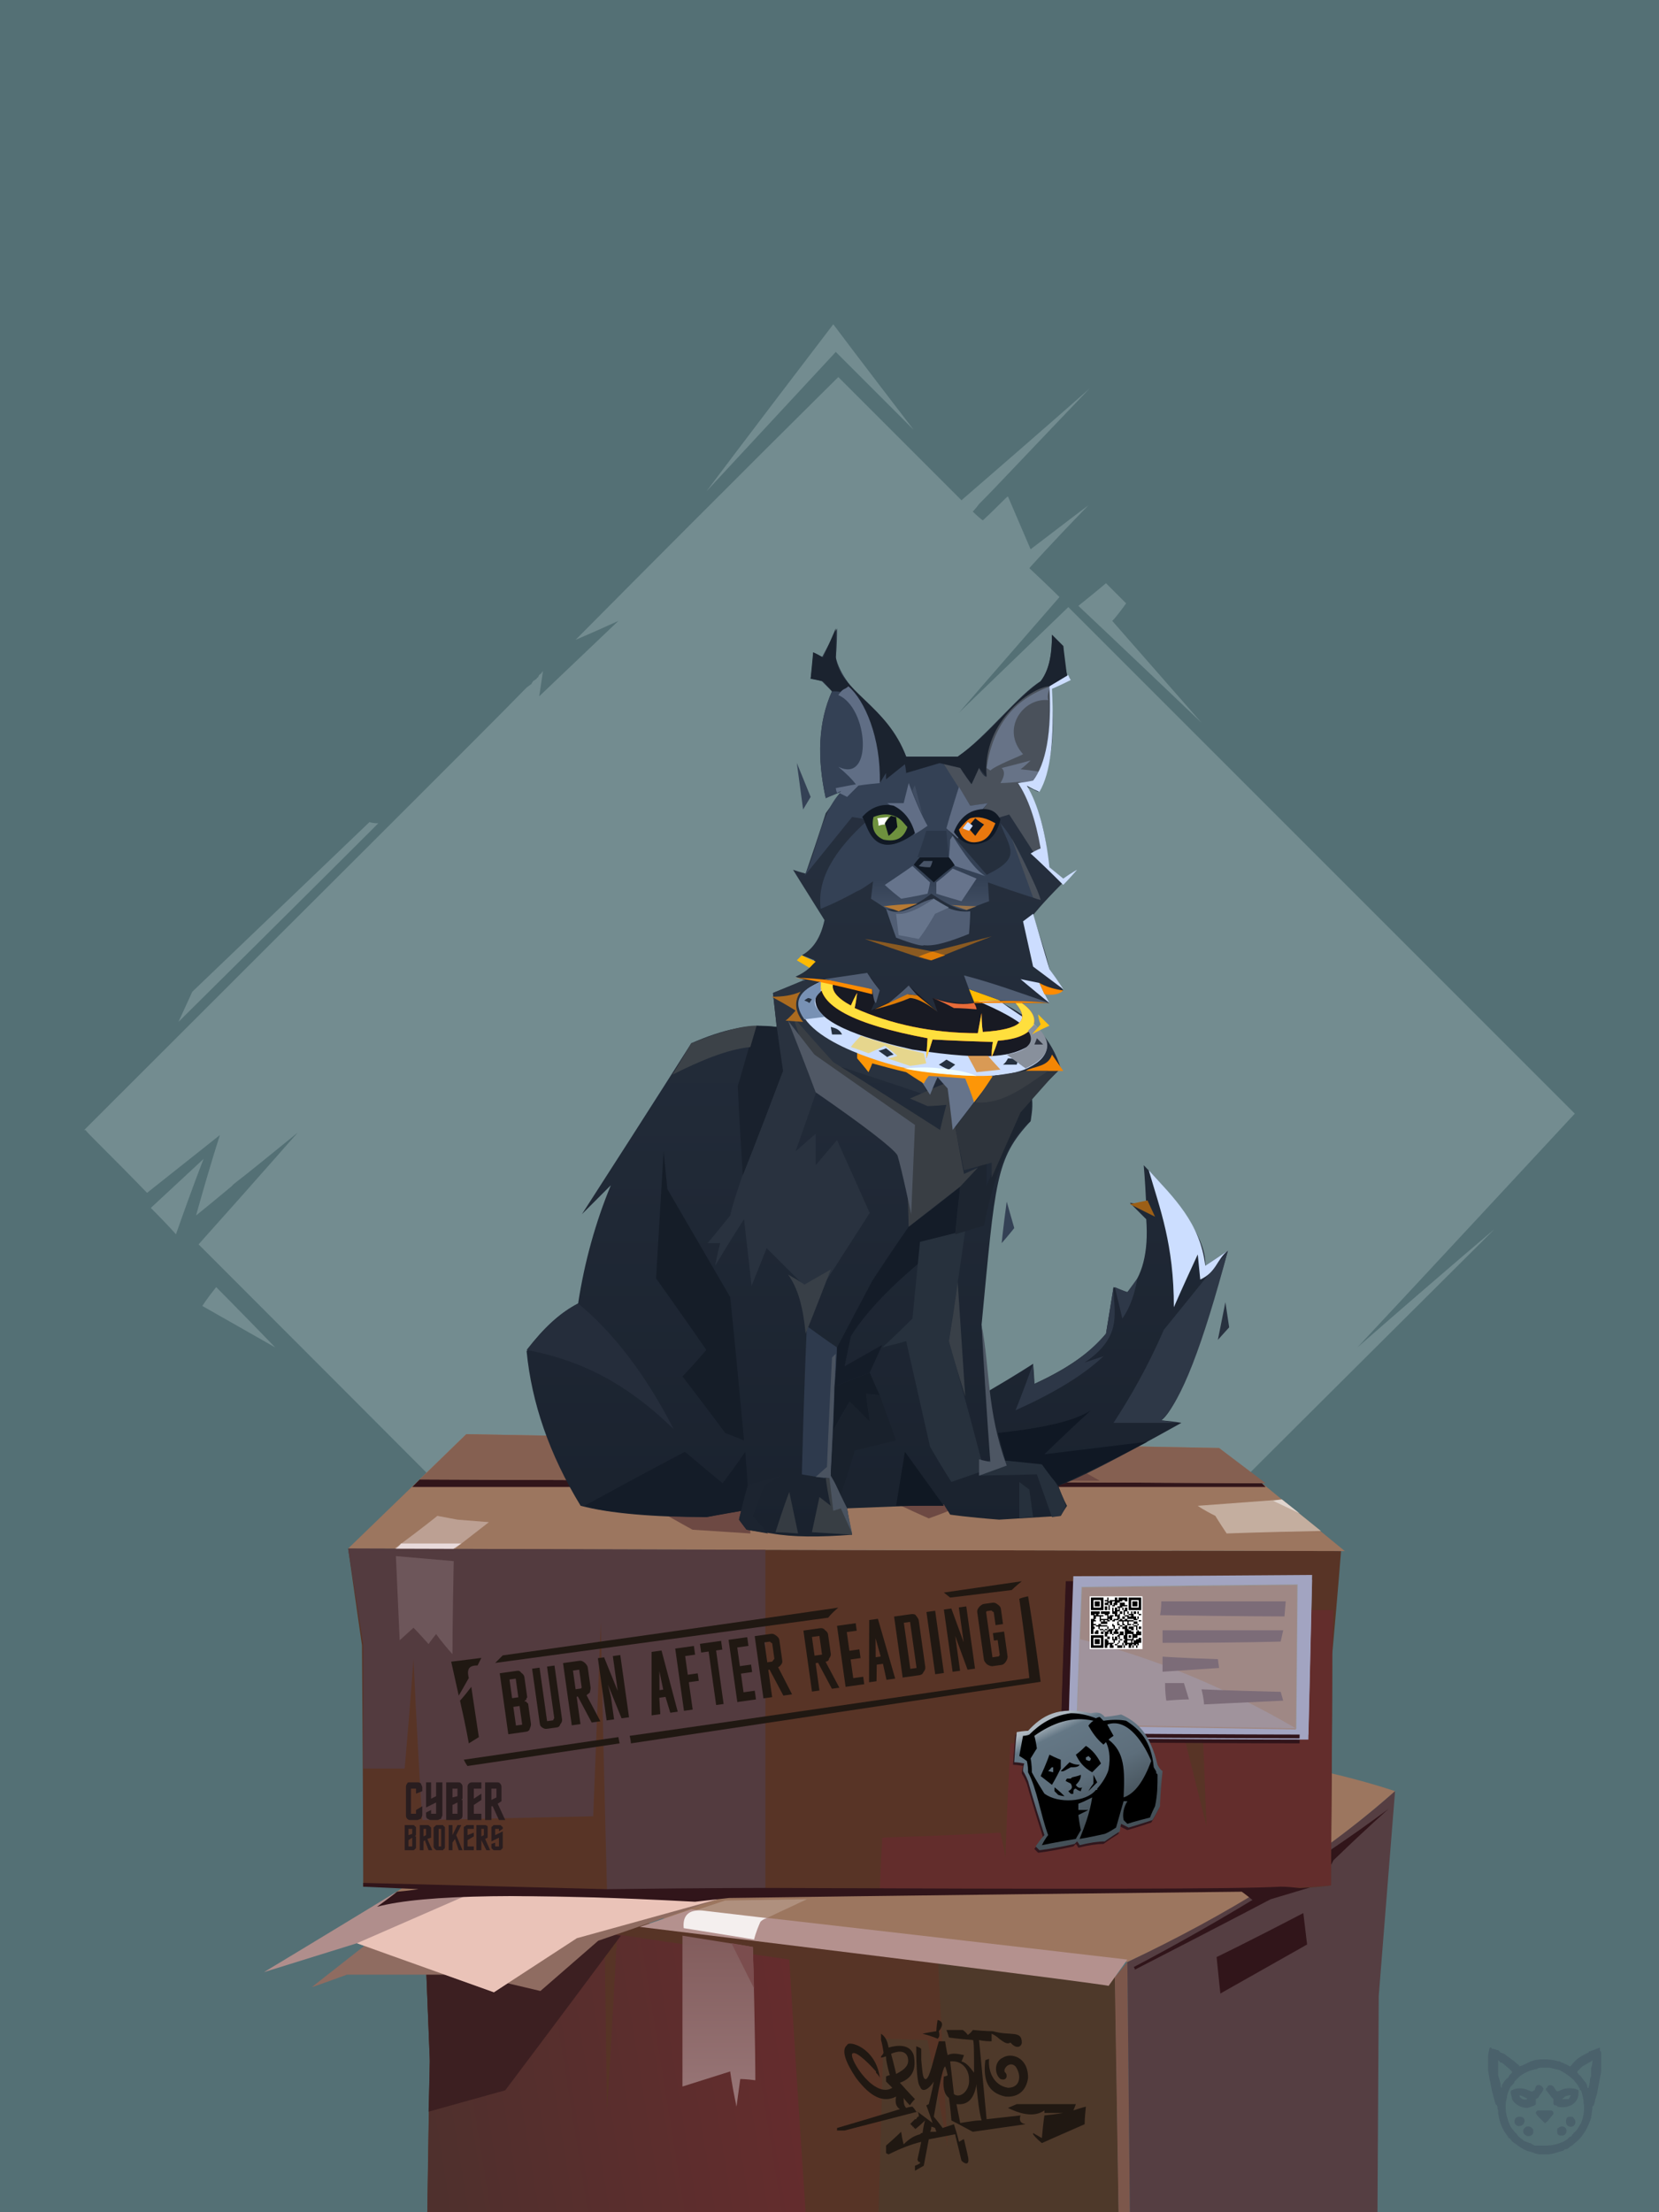 <?xml version="1.0" encoding="UTF-8"?>
<svg width="1320px" height="1760px" viewBox="0 0 1320 1760" version="1.1" xmlns="http://www.w3.org/2000/svg" xmlns:xlink="http://www.w3.org/1999/xlink">
<defs >
</defs >
<g stroke="none" stroke-width="1" fill="none" id="id-bg-16-Artboard-0" fill-rule="evenodd">
<g id="id-bg-16-Artboard-1">
<rect fill="#547075" width="1320" height="1760" x="0" y="0" id="id-bg-16-Artboard-2">
</rect >
<g transform="translate(660,890) rotate(-180) translate(-660,-889) translate(67,258)" fill="#738c90" id="id-bg-16-Artboard-3">
<path d="M 581 0 C 632 61 657 92 657 92 C 943 379 1089 525 1095 531 L 1095 531 L 1095 531 C 1044 588 1018 618 1016 620 L 1016 620 L 1016 620 C 1037 603 1054 589 1067 579 L 1069 577 C 1087 562 1097 554 1097 554 C 1085 597 1078 618 1078 618 C 1117 587 1136 572 1136 572 C 1166 603 1183 619 1185 622 L 1185 622 C 1185 622 1185 622 1186 622 L 1186 622 L 1186 622 C 989 819 871 936 834 974 L 830 977 C 830 978 829 978 829 979 L 826 981 C 826 982 825 982 825 982 L 824 984 C 823 985 822 985 822 986 L 821 987 C 821 987 821 987 821 987 C 823 973 824 967 824 967 C 782 1007 761 1027 761 1027 C 783 1017 795 1012 795 1012 C 660 1148 590 1217 586 1221 L 586 1221 L 586 1221 C 524 1159 491 1126 488 1123 L 488 1123 C 488 1123 488 1123 488 1123 C 421 1181 387 1211 386 1212 L 386 1212 L 386 1212 C 432 1164 461 1133 473 1121 L 474 1120 C 477 1116 479 1114 479 1114 C 474 1109 471 1107 471 1107 C 458 1119 452 1126 451 1126 L 451 1126 C 451 1126 451 1126 451 1126 C 439 1098 433 1084 433 1084 C 403 1107 387 1119 387 1119 C 419 1086 434 1069 434 1069 C 418 1054 410 1046 410 1046 C 464 984 490 954 490 954 L 403 1038 C 145 780 11 646 1 636 L 0 635 L 0 635 C 115 511 173 449 173 449 C 101 512 64 543 64 543 C 260 348 365 243 381 227 L 382 226 C 382 226 382 225 382 225 L 382 225 C 383 225 383 225 383 225 C 400 227 409 227 409 227 C 414 204 416 192 416 192 C 458 150 485 123 497 110 L 498 110 C 499 109 499 109 499 109 L 500 108 C 500 108 500 108 500 108 L 501 107 C 502 106 503 105 503 105 L 504 104 C 504 104 504 104 504 104 L 504 104 C 504 104 504 104 504 104 L 505 103 L 505 103 C 556 34 581 0 581 0 Z M 518 106 C 494 131 482 144 482 144 L 513 128 C 517 114 518 107 518 106 L 518 106 C 518 106 518 106 518 106 Z" id="id-bg-16-Artboard-4">
</path >
<path d="M 395 1039 C 380 1051 373 1057 373 1057 C 362 1046 357 1041 357 1041 C 364 1031 368 1027 368 1027 L 297 946 C 362 1008 395 1039 395 1039 Z" id="id-bg-16-Artboard-5">
</path >
<path d="M 526 1179 C 569 1235 590 1263 590 1263 C 658 1174 691 1130 691 1130 L 588 1241 C 547 1200 526 1179 526 1179 Z" id="id-bg-16-Artboard-6">
</path >
<path d="M 952 866 C 957 866 959 867 959 867 C 1053 777 1100 732 1100 732 L 1111 708 C 1005 813 952 866 952 866 Z" id="id-bg-16-Artboard-7">
</path >
<path d="M 1113 539 C 1099 579 1091 599 1091 599 L 1133 560 C 1119 546 1113 539 1113 539 Z" id="id-bg-16-Artboard-8">
</path >
<path d="M 1081 497 C 1089 487 1092 482 1092 482 L 1034 449 C 1065 481 1081 497 1081 497 Z" id="id-bg-16-Artboard-9">
</path >
<path d="M 643 61 C 625 38 616 26 616 26 L 639 40 C 642 54 643 61 643 61 Z" id="id-bg-16-Artboard-10">
</path >
</g >
</g >
</g >
<defs >
<linearGradient x1="100%" y1="50%" x2="0%" y2="63%" id="id-cat-6-cat-6-0">
<stop stop-color="#652c2d" offset="0%">
</stop >
<stop stop-color="#4f302d" offset="100%">
</stop >
</linearGradient >
<linearGradient x1="50%" y1="0%" x2="50%" y2="100%" id="id-cat-6-cat-6-1">
<stop stop-color="#825c5c" offset="0%">
</stop >
<stop stop-color="#997778" offset="100%">
</stop >
</linearGradient >
<linearGradient x1="50%" y1="0%" x2="50%" y2="100%" id="id-cat-6-cat-6-2">
<stop stop-color="#293342" offset="0%">
</stop >
<stop stop-color="#1a222e" offset="100%">
</stop >
</linearGradient >
<filter width="121%" height="160%" x="-11%" y="-30%" id="id-cat-6-cat-6-3" filterUnits="objectBoundingBox">
<feGaussianBlur in="SourceGraphic" stdDeviation="6">
</feGaussianBlur >
</filter >
<linearGradient x1="50%" y1="62%" x2="50%" y2="137%" id="id-cat-6-cat-6-4">
<stop stop-color="#344155" offset="0%">
</stop >
<stop stop-color="#515e74" offset="100%">
</stop >
</linearGradient >
<linearGradient x1="5%" y1="20%" x2="38%" y2="87%" id="id-cat-6-cat-6-5">
<stop stop-color="#aeb8c0" offset="0%">
</stop >
<stop stop-color="#647785" offset="14%">
</stop >
<stop stop-color="#5d6e7b" offset="60%">
</stop >
<stop stop-color="#445058" offset="100%">
</stop >
</linearGradient >
</defs >
<g transform="translate(210,500)" id="id-cat-6-cat-6-6">
<g transform="translate(0,641)" id="id-cat-6-cat-6-7">
<g transform="translate(0,197)" id="id-cat-6-cat-6-8">
<path d="M 900 87 C 745 36 527 46 367 0 L 104 168 L 687 223 C 765 187 837 143 900 87 Z" fill="#9c765f" id="id-cat-6-cat-6-9">
</path >
<path d="M 677 226 C 679 357 680 422 680 422 C 313 422 130 422 130 422 C 131 342 132 302 132 302 L 127 176 C 494 209 677 226 677 226 Z" fill="#573426" id="id-cat-6-cat-6-10">
</path >
<path d="M 432 173 L 400 188 C 362 184 343 182 343 182 L 367 174 L 432 173 Z" fill="#af907e" id="id-cat-6-cat-6-11">
</path >
<path d="M 677 226 C 583 217 536 213 536 213 C 541 318 544 370 544 370 C 533 313 528 285 528 285 L 493 284 L 489 422 L 680 422 C 678 291 677 226 677 226 Z" fill="#4e392a" id="id-cat-6-cat-6-12">
</path >
<path d="M 431 422 C 422 288 418 221 418 221 C 327 208 281 201 281 201 C 276 295 273 341 273 341 L 271 202 L 127 176 L 132 299 L 130 422 C 331 422 431 422 431 422 Z" fill="url(#id-cat-6-cat-6-0)" id="id-cat-6-cat-6-13">
</path >
<path d="M 284 202 C 223 284 192 325 192 325 L 131 342 L 132 302 L 127 176 C 232 193 284 202 284 202 Z" fill="#3c1f21" id="id-cat-6-cat-6-14">
</path >
<path d="M 689 422 C 683 422 680 422 680 422 C 678 298 677 235 677 235 L 687 223 L 689 422 Z" fill="#7c574b" id="id-cat-6-cat-6-15">
</path >
<path d="M 900 87 C 838 142 765 186 687 223 L 689 422 C 820 422 886 422 886 422 L 887 250 L 900 87 Z" fill="#553e42" id="id-cat-6-cat-6-16">
</path >
<path d="M 693 229 C 765 192 801 173 801 173 C 828 165 841 161 841 161 C 848 148 851 142 851 142 C 880 114 895 101 895 101 C 833 147 764 189 692 227 C 693 228 693 229 693 229 Z" fill="#31151a" id="id-cat-6-cat-6-17">
</path >
<path d="M 758 219 C 760 239 761 248 761 248 C 807 222 830 209 830 209 L 827 184 C 781 208 758 219 758 219 Z" fill="#31151a" id="id-cat-6-cat-6-18">
</path >
<g transform="translate(0,168)" id="id-cat-6-cat-6-19">
<path d="M 183 79 C 227 50 249 36 249 36 C 323 15 361 5 361 5 C 189 2 104 0 104 0 C 35 42 0 63 0 63 L 74 40 C 147 66 183 79 183 79 Z" fill="#b08e8c" id="id-cat-6-cat-6-20">
</path >
<path d="M 38 75 L 80 42 L 161 2 C 294 4 361 5 361 5 C 298 27 266 38 266 38 C 235 65 220 78 220 78 L 165 65 L 66 65 C 47 72 38 75 38 75 Z" fill="#8f6c61" id="id-cat-6-cat-6-21">
</path >
<path d="M 74 40 L 161 2 L 361 5 L 249 36 L 183 79 C 110 53 74 40 74 40 Z" fill="#eac3b8" id="id-cat-6-cat-6-22">
</path >
</g >
<path d="M 672 242 L 687 221 C 456 194 340 181 340 181 L 299 195 C 554 226 678 242 672 242 Z" fill="#b4918e" id="id-cat-6-cat-6-23">
</path >
<path d="M 333 202 C 371 208 389 211 389 211 C 391 282 391 317 391 317 C 383 316 379 316 379 316 C 377 331 376 338 376 338 C 372 319 371 310 371 310 L 333 322 C 333 242 333 202 333 202 Z" fill="url(#id-cat-6-cat-6-1)" id="id-cat-6-cat-6-24">
</path >
<path d="M 390 205 C 353 199 334 196 334 196 C 333 186 338 181 349 182 L 400 188 C 397 189 396 190 395 191 C 391 200 390 205 390 205 Z" fill="#f4efee" id="id-cat-6-cat-6-25">
</path >
<path d="M 389 211 C 378 209 372 208 372 208 L 390 244 L 389 211 Z" fill="#7b4d4e" id="id-cat-6-cat-6-26">
</path >
</g >
<g transform="translate(67,0)" id="id-cat-6-cat-6-27">
<path d="M 12 360 C 478 366 735 366 782 359 C 783 237 783 175 783 175 C 788 120 790 93 790 93 C 263 92 0 91 0 91 L 11 168 C 12 296 12 360 12 360 Z" fill="#583426" id="id-cat-6-cat-6-28">
</path >
<path d="M 0 91 C 63 30 94 0 94 0 C 493 7 693 11 693 11 L 793 93 C 264 92 0 91 0 91 Z" fill="#9c765f" id="id-cat-6-cat-6-29">
</path >
<path d="M 774 77 C 724 78 699 79 699 79 C 693 70 690 65 690 65 C 680 60 676 57 676 57 L 743 52 C 764 69 774 77 774 77 Z" fill="#c4ae9f" id="id-cat-6-cat-6-30">
</path >
<path d="M 736 53 C 741 52 743 52 743 52 L 757 63 L 736 53 Z" fill="#e0d5ce" id="id-cat-6-cat-6-31">
</path >
<path d="M 730 42 C 277 42 51 42 51 42 C 55 38 57 36 57 36 L 727 39 C 729 41 730 42 730 42 Z" fill="#31151a" id="id-cat-6-cat-6-32">
</path >
<polygon points="57 36 730 39 693 11 94 0" fill="#856051" id="id-cat-6-cat-6-33">
</polygon >
<path d="M 112 70 L 85 91 C 53 91 37 91 37 91 C 60 74 71 65 71 65 L 87 68 L 112 70 Z" fill="#bca093" id="id-cat-6-cat-6-34">
</path >
<path d="M 83 98 L 38 97 C 38 93 38 91 38 91 C 41 89 42 87 42 87 C 74 87 90 87 90 87 L 84 91 C 84 96 83 98 83 98 Z" fill="#e8dadb" id="id-cat-6-cat-6-35">
</path >
<path d="M 12 266 C 34 266 45 266 45 266 C 50 208 52 179 52 179 C 56 265 59 307 59 307 C 150 305 195 304 195 304 C 199 201 201 150 201 150 C 204 292 206 364 206 364 L 332 362 L 332 92 L 0 91 L 12 167 C 12 233 12 266 12 266 Z" fill="#533b3f" id="id-cat-6-cat-6-36">
</path >
<path d="M 83 175 C 74 165 70 159 70 159 C 66 164 64 167 64 167 C 56 158 52 154 52 154 L 41 164 C 39 119 38 97 38 97 L 84 101 C 83 151 83 175 83 175 Z" fill="#6d565a" id="id-cat-6-cat-6-37">
</path >
<path d="M 423 364 C 424 336 425 321 425 321 C 487 319 519 317 519 317 C 522 330 523 337 523 337 C 525 277 527 246 527 246 C 619 242 665 240 665 240 C 677 288 683 312 683 312 C 681 262 680 236 680 236 C 728 236 752 235 752 235 C 754 172 755 140 755 140 L 784 140 L 783 175 C 783 246 782 308 782 359 C 685 367 508 364 423 364 Z" fill="#632d2c" id="id-cat-6-cat-6-38">
</path >
<path d="M 23 376 C 34 368 39 364 39 364 C 50 363 56 362 56 362 L 12 360 L 12 357 L 206 362 C 290 361 332 361 332 361 C 571 362 708 362 742 360 C 752 360 759 362 762 361 C 734 368 720 371 720 371 C 714 366 711 364 711 364 C 439 367 303 369 303 369 L 276 372 C 145 365 60 366 23 376 Z" fill="#31151a" id="id-cat-6-cat-6-39">
</path >
<g transform="translate(567,116)" id="id-cat-6-cat-6-40">
<path d="M 4 5 C 1 88 0 129 0 129 C 127 130 190 130 190 130 L 193 4 C 67 4 4 5 4 5 Z" fill="#31141a" id="id-cat-6-cat-6-41">
</path >
<path d="M 10 1 C 7 85 6 126 6 126 C 133 127 197 127 197 127 L 200 0 C 73 1 10 1 10 1 Z" fill="#a2a4c1" id="id-cat-6-cat-6-42">
</path >
<path d="M 17 10 C 14 83 13 119 13 119 C 129 121 187 122 187 122 L 188 8 C 74 9 17 10 17 10 Z" stroke="#979797" id="id-cat-6-cat-6-43">
</path >
<path d="M 13 120 C 129 122 187 123 187 123 C 188 46 188 8 188 8 L 17 10 C 14 83 13 120 13 120 Z" fill="#9f8885" id="id-cat-6-cat-6-44">
</path >
<path d="M 15 51 C 75 66 132 90 187 122 L 13 119 L 15 51 Z" fill="#a0939c" id="id-cat-6-cat-6-45">
</path >
</g >
</g >
</g >
<g transform="translate(209,0)" id="id-cat-6-cat-6-46">
<path d="M 100 699 C 121 711 132 717 132 717 C 163 719 178 720 178 720 L 178 709 C 232 699 258 693 258 693 C 285 696 298 698 298 698 C 313 705 320 708 320 708 C 337 702 345 698 345 698 C 399 685 426 678 426 678 C 446 678 456 678 456 678 L 440 669 L 208 662 C 136 686 100 699 100 699 Z" fill="#6d4943" id="id-cat-6-cat-6-47">
</path >
<path d="M 255 700 C 257 714 259 721 259 721 C 233 723 212 723 195 720 C 181 718 175 717 175 717 C 171 712 169 709 169 709 C 170 704 171 702 171 702 C 152 705 143 707 143 707 C 100 707 66 704 43 698 C 18 657 4 616 0 575 C 12 558 25 546 41 537 C 46 504 55 472 67 443 C 52 458 44 466 44 466 C 102 376 131 330 131 330 C 156 319 178 314 199 317 C 197 299 196 290 196 290 C 213 283 222 280 222 280 C 216 278 214 277 214 277 C 223 273 228 268 229 264 C 222 261 219 260 219 260 C 228 255 234 246 237 232 C 220 205 212 192 212 192 C 218 194 222 195 222 195 C 233 163 238 147 238 147 C 246 136 250 130 250 130 C 242 133 238 135 238 135 C 231 103 232 74 243 50 C 238 45 235 42 235 42 C 229 40 226 40 226 40 C 228 26 228 19 228 19 C 233 21 235 23 235 23 C 243 8 247 0 247 0 C 247 15 246 23 246 23 C 249 36 259 50 278 66 C 296 85 302 102 302 102 C 317 102 331 102 343 102 C 365 87 392 52 409 42 C 415 35 418 22 418 5 C 424 11 427 14 427 14 C 427 25 429 34 431 40 C 421 46 417 48 417 48 C 421 83 418 110 407 130 C 401 127 398 126 398 126 C 409 145 414 167 415 190 C 422 199 426 203 426 203 C 410 219 403 228 403 228 C 409 247 414 261 416 271 C 423 282 427 288 427 288 C 423 290 418 291 411 291 C 414 296 416 298 416 298 C 390 298 378 298 378 298 C 402 309 418 327 425 350 C 410 365 402 373 402 373 C 403 380 402 386 401 392 C 373 422 373 439 362 554 C 366 590 367 607 367 607 C 391 593 403 585 403 585 C 404 596 404 601 404 601 C 430 589 449 576 461 561 C 465 537 467 524 467 524 C 474 527 478 528 478 528 C 490 516 495 496 493 470 C 484 461 480 457 480 457 C 489 458 493 458 493 458 C 492 437 491 427 491 427 C 524 461 541 488 540 507 C 552 499 558 495 558 495 C 535 576 517 621 505 630 C 516 631 521 632 521 632 C 469 661 436 678 423 682 C 427 693 430 698 430 698 C 426 704 425 706 425 706 C 392 708 376 709 376 709 C 350 707 337 705 337 705 L 332 697 C 280 699 255 700 255 700 Z" fill="url(#id-cat-6-cat-6-2)" id="id-cat-6-cat-6-48">
</path >
<path d="M 234 223 C 231 200 244 177 272 152 L 259 150 L 221 197 C 232 175 233 149 250 130 L 238 135 C 231 103 232 75 243 50 L 250 34 C 255 44 264 54 276 64 C 292 80 295 90 302 102 L 332 108 L 344 126 C 339 149 336 161 336 161 L 276 201 C 270 205 266 208 263 209 C 245 219 234 223 234 223 Z" fill="#344155" id="id-cat-6-cat-6-49">
</path >
<path d="M 281 123 C 284 118 286 115 286 115 C 286 119 286 120 286 120 C 296 112 301 108 301 108 C 302 113 302 115 302 115 L 329 107 L 345 111 L 354 124 L 360 111 L 366 118 C 376 83 393 59 417 46 L 430 38 L 427 14 L 418 5 C 418 18 417 31 409 42 C 385 60 369 84 343 102 L 302 102 C 287 61 249 50 246 23 L 246 0 L 236 23 L 228 19 L 226 40 L 236 42 L 243 50 C 267 49 279 74 281 123 Z" fill="#1b232f" id="id-cat-6-cat-6-50">
</path >
<path d="M 46 698 C 99 669 126 655 126 655 C 146 672 156 680 156 680 C 168 664 174 655 174 655 L 176 682 L 171 702 L 143 707 C 93 706 61 703 46 698 Z" fill="#141c28" id="id-cat-6-cat-6-51">
</path >
<path d="M 237 676 C 225 674 219 673 219 673 C 221 594 223 555 223 555 C 230 560 238 566 247 572 L 242 672 C 239 675 237 676 237 676 Z" fill="#2e3a4d" id="id-cat-6-cat-6-52">
</path >
<path d="M 192 720 L 175 717 L 169 709 C 173 691 176 682 176 682 C 180 680 182 680 182 680 C 195 676 202 674 202 674 C 193 679 189 682 189 682 L 180 706 L 192 720 Z" fill="#1c2430" id="id-cat-6-cat-6-53">
</path >
<path d="M 198 719 C 205 697 209 687 209 687 L 216 720 C 204 719 198 719 198 719 Z" fill="#353b42" id="id-cat-6-cat-6-54">
</path >
<path d="M 227 719 L 259 721 C 256 707 255 700 255 700 C 245 684 241 676 241 676 C 239 676 238 676 238 676 C 240 691 242 698 242 698 L 233 691 L 227 719 Z" fill="#383e44" id="id-cat-6-cat-6-55">
</path >
<path d="M 244 702 L 250 700 L 259 720 C 256 706 255 700 255 700 C 246 682 242 672 242 672 C 245 609 246 577 246 577 C 244 579 243 580 243 580 C 240 638 239 667 239 667 L 230 675 L 241 676 C 243 694 244 702 244 702 Z" fill="#4a5360" id="id-cat-6-cat-6-56">
</path >
<path d="M 150 507 C 165 482 173 470 173 470 C 177 505 179 523 179 523 C 187 503 191 493 191 493 C 217 519 230 532 230 532 L 273 465 L 247 407 L 230 427 L 230 402 L 214 416 C 225 385 230 370 230 370 C 244 356 251 349 251 349 C 297 364 320 372 320 372 C 313 358 310 351 310 351 C 227 322 214 300 235 280 L 220 280 L 196 290 C 198 308 199 317 199 317 C 202 340 204 352 204 352 C 180 411 166 449 162 467 C 150 482 144 489 144 489 L 154 489 C 151 501 150 507 150 507 Z" fill="#29323f" id="id-cat-6-cat-6-57">
</path >
<path d="M 236 280 C 225 283 222 288 221 294 C 223 320 260 335 306 346 C 362 353 394 349 407 335 C 413 325 399 311 376 296 L 356 298 C 345 299 334 297 323 294 L 327 305 L 304 284 L 289 297 L 274 304 L 281 288 L 274 278 C 256 278 243 279 236 280 Z" fill="#181a23" id="id-cat-6-cat-6-58">
</path >
<path d="M 172 435 C 169 388 168 364 168 364 C 173 348 176 334 183 316 L 199 317 L 204 352 C 183 408 172 435 172 435 Z" fill="#19212d" id="id-cat-6-cat-6-59">
</path >
<path d="M 109 416 C 105 483 103 517 103 517 C 130 555 143 574 143 574 C 131 588 124 595 124 595 C 147 625 158 640 158 640 C 168 644 173 646 173 646 C 166 570 162 532 162 532 L 112 446 C 110 426 109 416 109 416 Z" fill="#151d28" id="id-cat-6-cat-6-60">
</path >
<path d="M 41 537 C 27 544 14 556 0 574 C 37 581 75 596 117 637 C 95 594 69 560 41 537 Z" fill="#252d3b" id="id-cat-6-cat-6-61">
</path >
<path d="M 273 592 C 278 604 281 610 281 610 C 273 609 270 609 270 609 C 272 623 273 631 273 631 C 262 620 257 615 257 615 C 248 630 244 638 244 638 L 245 603 C 263 596 273 592 273 592 Z" fill="#141c27" id="id-cat-6-cat-6-62">
</path >
<path d="M 222 561 C 220 540 216 525 208 514 C 217 519 221 522 221 522 L 242 510 C 229 544 222 561 222 561 Z" fill="#383f47" id="id-cat-6-cat-6-63">
</path >
<path d="M 283 570 L 273 592 L 245 603 C 247 582 247 572 247 572 C 266 536 275 519 275 519 C 294 490 304 476 304 476 C 332 455 345 444 345 444 C 342 470 341 482 341 482 C 301 512 273 539 258 563 L 253 587 L 283 570 Z" fill="#141c28" id="id-cat-6-cat-6-64">
</path >
<path d="M 250 689 C 258 666 261 654 261 654 L 294 646 L 281 610 L 270 609 C 272 623 273 631 273 631 L 257 615 L 244 638 L 242 674 C 248 684 250 689 250 689 Z" fill="#19212c" id="id-cat-6-cat-6-65">
</path >
<path d="M 294 698 L 301 655 L 332 698 C 307 698 294 698 294 698 Z" fill="#101823" id="id-cat-6-cat-6-66">
</path >
<path d="M 338 679 C 355 673 364 670 364 670 C 346 601 336 567 336 567 C 345 508 349 479 349 479 C 325 485 313 488 313 488 C 309 529 307 549 307 549 C 291 565 283 572 283 572 C 295 569 302 567 302 567 L 321 651 C 332 670 338 679 338 679 Z" fill="#27313d" id="id-cat-6-cat-6-67">
</path >
<path d="M 392 708 C 392 688 392 679 392 679 C 397 683 400 685 400 685 L 403 707 C 396 707 392 708 392 708 Z" fill="#26303c" id="id-cat-6-cat-6-68">
</path >
<path d="M 418 707 L 425 706 C 428 701 429 698 429 698 C 424 683 418 673 412 667 C 411 663 396 662 368 662 C 363 670 360 674 360 674 L 406 673 L 418 707 Z" fill="#26303c" id="id-cat-6-cat-6-69">
</path >
<path d="M 375 640 C 413 636 437 630 449 622 C 424 645 412 657 412 657 L 494 647 C 456 667 432 678 423 682 C 414 671 410 665 410 665 L 381 662 C 377 647 375 640 375 640 Z" fill="#101824" id="id-cat-6-cat-6-70">
</path >
<path d="M 403 585 C 394 610 389 622 389 622 C 418 609 442 595 459 579 L 444 584 C 475 563 467 544 467 524 L 461 561 C 449 575 433 588 404 601 C 403 590 403 585 403 585 Z" fill="#2d3747" id="id-cat-6-cat-6-71">
</path >
<path d="M 474 549 L 468 524 C 475 527 478 528 478 528 L 486 517 C 484 528 481 539 474 549 Z" fill="#2e3848" id="id-cat-6-cat-6-72">
</path >
<path d="M 467 632 L 517 632 L 505 630 C 521 615 538 570 558 495 L 507 558 C 494 588 480 612 467 632 Z" fill="#2e3847" id="id-cat-6-cat-6-73">
</path >
<path d="M 369 663 C 363 662 360 661 360 661 C 360 670 360 674 360 674 L 382 666 C 366 622 369 591 362 554 C 366 627 369 663 369 663 Z" fill="#4d5663" id="id-cat-6-cat-6-74">
</path >
<path d="M 515 540 C 515 490 504 462 495 431 C 515 453 536 473 540 507 C 552 499 558 495 558 495 C 549 502 549 512 536 518 L 534 498 C 521 526 515 540 515 540 Z" fill="#ccdeff" id="id-cat-6-cat-6-75">
</path >
<path d="M 556 536 C 552 556 550 566 550 566 L 559 556 C 557 543 556 536 556 536 Z" fill="#28313f" id="id-cat-6-cat-6-76">
</path >
<path d="M 378 489 C 385 481 388 477 388 477 L 382 456 C 379 478 378 489 378 489 Z" fill="#344155" id="id-cat-6-cat-6-77">
</path >
<path d="M 364 475 L 341 482 C 344 457 345 444 345 444 C 359 429 366 421 366 421 C 366 436 366 443 366 443 L 392 385 L 402 373 L 401 392 C 384 404 372 434 364 475 Z" fill="#1d2530" id="id-cat-6-cat-6-78">
</path >
<path d="M 304 476 C 303 437 302 418 302 418 C 255 383 232 365 232 365 C 218 328 212 309 212 309 C 233 333 244 345 244 345 C 301 381 329 399 329 399 C 332 386 334 379 334 379 C 324 380 319 380 319 380 C 310 376 305 374 305 374 C 325 365 335 361 335 361 C 343 409 348 434 348 434 L 359 429 L 345 444 C 318 465 304 476 304 476 Z" fill="#393e44" id="id-cat-6-cat-6-79">
</path >
<path d="M 306 466 C 308 419 309 395 309 395 C 256 358 229 339 229 339 C 215 321 208 312 208 312 C 223 350 230 369 230 369 C 269 396 291 413 295 419 C 298 428 306 466 306 466 Z" fill="#505865" id="id-cat-6-cat-6-80">
</path >
<path d="M 500 468 C 486 461 480 458 480 458 L 494 455 L 500 468 Z" fill="#9c5f16" id="id-cat-6-cat-6-81">
</path >
<path d="M 336 567 C 341 536 343 520 343 520 L 349 611 C 340 582 336 567 336 567 Z" fill="#394048" id="id-cat-6-cat-6-82">
</path >
<path d="M 116 355 C 138 344 159 335 178 333 L 183 316 C 172 316 156 320 131 330 C 121 347 116 355 116 355 Z" fill="#3c4248" id="id-cat-6-cat-6-83">
</path >
<path d="M 218 289 C 211 292 204 293 195 293 C 208 300 214 304 214 304 C 209 310 206 312 206 312 L 220 313 C 213 304 213 296 218 289 Z" fill="#ab6b1f" id="id-cat-6-cat-6-84">
</path >
<path d="M 339 399 C 362 369 374 354 374 354 C 378 360 380 364 380 364 C 384 355 385 351 385 351 C 333 349 306 348 306 348 C 316 363 321 371 321 371 C 325 361 327 357 327 357 L 335 366 C 338 388 339 399 339 399 Z" fill="#66748b" id="id-cat-6-cat-6-85">
</path >
<path d="M 263 338 C 263 341 263 342 263 342 C 269 349 272 353 272 353 C 274 349 275 346 275 346 C 293 351 302 353 302 353 C 311 359 316 362 316 362 C 318 358 320 356 320 356 C 339 357 349 358 349 358 C 354 370 356 377 356 377 C 366 364 371 357 371 357 C 368 354 367 353 367 353 L 263 335 C 263 337 263 338 263 338 Z" fill="#fd9607" id="id-cat-6-cat-6-86">
</path >
<path d="M 235 288 C 235 283 236 280 236 280 C 222 286 216 292 217 299 C 220 331 298 349 298 349 C 345 358 377 358 396 351 C 417 342 419 330 404 315 C 385 303 376 296 376 296 C 364 296 358 296 358 296 C 396 312 409 324 398 333 C 387 339 371 345 307 335 C 276 328 233 316 230 298 C 229 294 231 290 235 288 Z" fill="#ccdeff" id="id-cat-6-cat-6-87">
</path >
<path d="M 234 281 C 241 282 244 282 244 282 C 242 288 247 294 258 300 C 261 293 263 290 263 290 C 262 298 261 302 261 302 C 290 315 323 322 359 322 C 361 311 362 306 362 306 C 362 316 363 321 363 321 C 393 319 401 312 389 298 L 394 298 C 404 305 406 312 402 318 C 397 324 388 327 375 328 C 372 337 370 341 370 341 C 370 333 371 329 371 329 C 339 328 323 327 323 327 C 320 337 318 342 318 342 L 319 326 C 260 315 232 300 234 281 Z" fill="#ff3200" id="id-cat-6-cat-6-88" filter="url(#id-cat-6-cat-6-3)">
</path >
<path d="M 234 281 C 241 282 244 282 244 282 C 242 288 247 294 258 300 C 261 293 263 290 263 290 C 262 298 261 302 261 302 C 290 315 323 322 359 322 C 361 311 362 306 362 306 C 362 316 363 321 363 321 C 393 319 401 312 389 298 L 394 298 C 404 305 406 312 402 318 C 397 324 388 327 375 328 C 372 337 370 341 370 341 C 370 333 371 329 371 329 C 339 328 323 327 323 327 C 320 337 318 342 318 342 L 319 326 C 260 315 232 300 234 281 Z" fill="#ffdf3d" id="id-cat-6-cat-6-88">
</path >
<path d="M 377 296 C 363 296 356 297 356 297 L 352 287 C 369 293 377 296 377 296 Z" fill="#ffba03" id="id-cat-6-cat-6-91">
</path >
<path d="M 219 260 C 216 263 215 264 215 264 L 225 270 L 230 265 C 222 262 219 260 219 260 Z" fill="#ffba03" id="id-cat-6-cat-6-92">
</path >
<path d="M 213 278 C 225 278 232 279 244 280 C 252 281 266 284 275 287 L 275 291 C 239 282 219 278 213 278 Z" fill="#ff8b00" id="id-cat-6-cat-6-93">
</path >
<path d="M 358 303 C 346 302 340 302 340 302 C 329 296 323 294 323 294 C 340 300 350 299 356 298 C 358 301 358 303 358 303 Z" fill="#e76b39" id="id-cat-6-cat-6-94">
</path >
<path d="M 278 298 C 280 291 281 288 281 288 C 274 279 271 274 271 274 L 237 279 L 275 287 C 276 295 277 298 278 298 Z" fill="#515e73" id="id-cat-6-cat-6-95">
</path >
<path d="M 288 298 C 299 289 304 284 304 284 C 309 290 311 292 311 292 L 304 291 C 293 296 288 298 288 298 Z" fill="#515e73" id="id-cat-6-cat-6-96">
</path >
<path d="M 277 303 C 289 300 298 297 305 294 C 309 294 317 297 327 305 L 311 292 L 303 291 C 286 299 277 303 277 303 Z" fill="#de7c07" id="id-cat-6-cat-6-97">
</path >
<path d="M 416 298 C 393 290 371 282 348 276 L 352 287 L 377 296 C 403 297 416 298 416 298 Z" fill="#515e73" id="id-cat-6-cat-6-98">
</path >
<path d="M 416 298 C 400 285 393 279 393 279 L 408 282 C 413 293 416 298 416 298 Z" fill="#ccddff" id="id-cat-6-cat-6-99">
</path >
<path d="M 427 288 C 420 287 413 285 408 282 L 412 291 C 419 292 424 291 427 288 Z" fill="#ff8b00" id="id-cat-6-cat-6-100">
</path >
<path d="M 427 287 C 411 275 403 269 403 269 L 395 233 L 403 227 L 416 271 C 424 282 427 287 427 287 Z" fill="#ccddff" id="id-cat-6-cat-6-101">
</path >
<path d="M 269 247 C 301 258 318 264 322 264 C 354 251 370 245 370 245 L 323 257 C 287 250 269 247 269 247 Z" fill="#8a5a21" id="id-cat-6-cat-6-102">
</path >
<path d="M 312 261 C 319 258 323 257 323 257 L 333 260 L 322 264 L 312 261 Z" fill="#df7d08" id="id-cat-6-cat-6-103">
</path >
<path d="M 294 246 C 307 251 315 253 316 252 C 325 253 337 249 352 243 C 353 231 353 225 353 225 C 343 226 333 223 324 215 C 311 217 299 231 286 223 C 291 238 294 246 294 246 Z" fill="#515e74" id="id-cat-6-cat-6-104">
</path >
<path d="M 312 247 C 302 245 296 244 296 244 L 294 227 C 301 228 311 224 324 215 C 332 220 336 222 336 222 L 325 227 C 317 241 312 247 312 247 Z" fill="#67758c" id="id-cat-6-cat-6-105">
</path >
<path d="M 350 224 C 362 219 368 217 368 217 C 367 204 367 197 367 197 C 346 173 336 161 336 161 C 321 161 313 160 313 160 C 289 180 277 190 277 190 L 274 215 C 282 220 286 223 286 223 C 295 224 304 225 322 211 C 334 219 343 224 350 224 Z" fill="url(#id-cat-6-cat-6-4)" id="id-cat-6-cat-6-106">
</path >
<path d="M 284 221 C 302 219 311 219 311 219 L 296 225 C 288 222 284 221 284 221 Z" fill="#b77a33" id="id-cat-6-cat-6-107">
</path >
<path d="M 338 220 C 351 221 358 221 358 221 L 350 224 C 342 221 338 220 338 220 Z" fill="#98734a" id="id-cat-6-cat-6-108">
</path >
<path d="M 346 217 C 332 213 326 211 326 211 C 326 205 326 202 326 202 C 335 195 339 191 339 191 L 358 199 C 350 211 346 217 346 217 Z" fill="#67748c" id="id-cat-6-cat-6-109">
</path >
<path d="M 319 211 C 305 214 298 215 298 215 C 289 208 285 204 285 204 C 300 194 307 189 307 189 L 321 202 C 320 208 319 211 319 211 Z" fill="#66748c" id="id-cat-6-cat-6-110">
</path >
<path d="M 324 202 C 313 192 308 188 308 188 C 311 184 313 182 313 182 C 328 182 336 182 336 182 L 341 188 C 329 197 324 202 324 202 Z" fill="#101823" id="id-cat-6-cat-6-111">
</path >
<path d="M 323 185 C 322 189 321 190 321 190 C 315 190 312 189 312 189 L 316 185 C 321 185 323 185 323 185 Z" fill="#485467" id="id-cat-6-cat-6-112">
</path >
<path d="M 336 182 C 319 182 311 182 311 182 C 316 168 318 161 318 161 L 334 161 C 335 175 336 182 336 182 Z" fill="#2b3749" id="id-cat-6-cat-6-113">
</path >
<path d="M 365 197 L 341 189 C 338 184 336 182 336 182 C 337 173 337 168 337 168 L 339 165 C 349 181 357 192 365 197 Z" fill="#616f87" id="id-cat-6-cat-6-114">
</path >
<path d="M 366 196 C 367 200 367 202 367 202 C 395 212 409 216 409 216 C 397 186 387 166 377 155 C 384 175 395 182 366 196 Z" fill="#344155" id="id-cat-6-cat-6-115">
</path >
<path d="M 409 216 C 405 215 403 214 403 214 L 386 167 C 399 192 407 208 409 216 Z" fill="#49505a" id="id-cat-6-cat-6-116">
</path >
<path d="M 404 179 C 409 176 411 174 411 174 C 402 141 397 124 397 124 C 403 123 406 122 406 122 C 414 106 417 81 417 46 C 405 45 362 72 366 118 C 363 118 360 111 360 111 C 356 120 354 124 354 124 C 348 116 345 111 345 111 C 336 109 332 108 332 108 C 346 130 353 141 353 141 C 362 140 367 139 367 139 C 363 144 362 146 362 146 C 370 149 374 151 374 151 L 384 148 C 397 168 404 179 404 179 Z" fill="#4a515b" id="id-cat-6-cat-6-117">
</path >
<path d="M 377 123 C 380 118 381 114 378 111 C 394 107 401 105 401 105 C 396 110 393 112 393 112 C 403 113 408 114 408 114 C 404 119 403 121 403 121 C 398 123 396 124 396 124 L 392 122 C 382 123 377 123 377 123 Z" fill="#677387" id="id-cat-6-cat-6-118">
</path >
<path d="M 395 100 C 394 101 373 109 369 113 L 366 111 C 371 77 388 56 417 46 C 415 50 414 54 415 57 C 395 55 377 80 395 100 Z" fill="#677387" id="id-cat-6-cat-6-119">
</path >
<path d="M 319 157 C 312 162 308 164 308 164 C 305 154 298 146 287 139 C 296 139 300 139 300 139 L 304 123 C 310 139 315 150 319 157 Z" fill="#616e86" id="id-cat-6-cat-6-120">
</path >
<path d="M 344 126 C 337 148 334 159 334 159 L 343 167 L 367 139 L 353 141 C 347 131 344 126 344 126 Z" fill="#5e6b82" id="id-cat-6-cat-6-121">
</path >
<path d="M 267 150 C 271 154 274 188 309 163 C 306 152 300 145 292 141 C 283 139 274 142 267 150 Z" fill="#111924" id="id-cat-6-cat-6-122">
</path >
<path d="M 276 150 C 274 159 277 165 284 168 C 294 170 300 167 303 158 C 300 155 298 151 292 149 C 286 147 281 148 276 150 Z" fill="#6e913e" id="id-cat-6-cat-6-123">
</path >
<path d="M 288 165 C 286 158 285 155 285 155 C 288 151 290 149 290 149 C 293 150 294 150 294 150 L 295 158 C 291 163 288 165 288 165 Z" fill="#0d131c" id="id-cat-6-cat-6-124">
</path >
<path d="M 280 157 C 280 153 279 151 279 151 L 288 150 C 286 153 285 155 285 155 L 285 156 C 282 156 280 157 280 157 Z" fill="#ffffff" id="id-cat-6-cat-6-125">
</path >
<path d="M 340 162 C 346 171 354 174 364 170 C 374 167 377 152 377 152 C 373 144 366 142 356 145 C 344 149 340 162 340 162 Z" fill="#101824" id="id-cat-6-cat-6-126">
</path >
<path d="M 344 160 C 348 155 351 152 353 151 C 360 149 366 151 373 155 C 370 162 367 169 358 170 C 351 171 346 167 344 160 Z" fill="#e9780e" id="id-cat-6-cat-6-127">
</path >
<path d="M 357 165 C 361 159 364 156 364 156 C 359 153 357 151 357 151 L 351 158 C 355 163 357 165 357 165 Z" fill="#101824" id="id-cat-6-cat-6-128">
</path >
<path d="M 355 157 C 353 160 352 161 352 161 C 349 160 347 159 347 159 L 351 154 C 354 156 355 157 355 157 Z" fill="#ccddff" id="id-cat-6-cat-6-129">
</path >
<path d="M 307 129 C 308 126 309 125 309 125 L 315 148 C 309 136 307 129 307 129 Z" fill="#404d62" id="id-cat-6-cat-6-130">
</path >
<path d="M 281 123 C 270 124 264 125 264 125 C 258 131 255 134 255 134 L 249 131 C 250 129 251 129 251 129 C 248 130 247 131 247 131 C 246 128 246 127 246 127 C 256 125 262 124 262 124 C 259 120 255 116 248 110 C 276 124 272 63 248 53 C 252 47 253 49 256 46 C 269 57 282 87 281 123 Z" fill="#606e85" id="id-cat-6-cat-6-131">
</path >
<path d="M 438 192 C 431 200 427 204 427 204 C 410 187 401 179 401 179 C 406 176 409 175 409 175 C 405 152 399 135 391 123 C 399 122 403 121 403 121 C 413 108 418 83 416 46 C 426 40 431 37 431 37 C 432 40 433 41 433 41 C 423 46 418 48 418 48 C 420 88 417 115 408 130 C 401 127 398 125 398 125 C 407 140 413 162 416 190 L 427 199 C 434 194 438 192 438 192 Z" fill="#ccddff" id="id-cat-6-cat-6-132">
</path >
<path d="M 237 309 L 221 311 C 211 297 217 288 234 281 L 234 289 C 224 298 232 303 237 309" fill="#7891b4" id="id-cat-6-cat-6-133">
</path >
<path d="M 266 324 C 260 330 258 333 258 333 C 267 336 272 338 272 338 C 281 334 285 332 285 332 C 292 337 295 340 295 340 C 290 342 287 342 287 342 C 299 346 305 348 305 348 C 314 347 318 346 318 346 L 316 338 C 291 332 274 327 266 324 Z" fill="#e6d68d" id="id-cat-6-cat-6-134">
</path >
<path d="M 286 334 C 290 337 292 339 292 339 C 288 340 287 341 287 341 L 280 336 C 284 335 286 334 286 334 Z" fill="#263140" id="id-cat-6-cat-6-135">
</path >
<path d="M 251 323 C 249 319 246 318 242 317 L 243 323 C 248 323 251 323 251 323 Z" fill="#263140" id="id-cat-6-cat-6-136">
</path >
<path d="M 334 343 C 330 346 328 347 328 347 C 333 350 336 351 336 351 L 341 347 C 336 344 334 343 334 343 Z" fill="#263140" id="id-cat-6-cat-6-137">
</path >
<path d="M 383 342 C 381 346 379 347 379 347 C 386 347 390 347 390 347 L 391 343 C 386 342 383 342 383 342 Z" fill="#263140" id="id-cat-6-cat-6-138">
</path >
<path d="M 397 350 L 382 339 C 399 336 405 329 399 320 L 404 315 C 420 329 417 341 397 350 Z" fill="#88909c" id="id-cat-6-cat-6-139">
</path >
<path d="M 406 326 C 405 329 404 331 404 331 L 411 331 C 408 328 406 326 406 326 Z" fill="#2d323e" id="id-cat-6-cat-6-140">
</path >
<path d="M 300 350 C 312 349 322 349 329 350 C 342 351 351 353 358 356 C 328 355 309 352 300 350 Z" fill="#efffff" id="id-cat-6-cat-6-141">
</path >
<path d="M 424 350 L 393 385 L 370 437 L 370 425 L 348 431 L 341 397 L 356 377 C 375 378 396 366 414 349 L 424 350 Z" fill="#2e343c" id="id-cat-6-cat-6-142">
</path >
<path d="M 224 294 C 222 295 221 296 221 296 C 224 297 225 298 225 298 L 227 295 C 225 294 224 294 224 294 Z" fill="#263140" id="id-cat-6-cat-6-143">
</path >
<path d="M 351 340 C 356 349 358 353 358 353 L 377 351 L 367 340 C 357 340 351 340 351 340 Z" fill="#d99a55" id="id-cat-6-cat-6-144">
</path >
<path d="M 416 298 L 356 298 L 356 297 C 378 296 397 296 416 298 Z" fill="#f78703" id="id-cat-6-cat-6-145">
</path >
<path d="M 407 307 C 413 313 416 316 416 316 C 407 320 402 323 402 323 L 409 315 C 407 310 407 307 407 307 Z" fill="#ffc211" id="id-cat-6-cat-6-146">
</path >
<polygon points="220 144 226 134 215 107" fill="#344155" id="id-cat-6-cat-6-147">
</polygon >
<path d="M 418 339 L 427 352 L 397 352 C 404 348 415 349 418 339 Z" fill="#f38604" id="id-cat-6-cat-6-148">
</path >
<path d="M 357 377 C 379 379 397 364 415 352 L 397 352 L 371 356 L 357 377 Z" fill="#393e44" id="id-cat-6-cat-6-149">
</path >
</g >
<g transform="translate(112,918)" fill="#291d1f" id="id-cat-6-cat-6-150" fill-rule="nonzero">
<path d="M 10 30 C 11 30 12 29 13 29 C 13 28 14 27 14 26 L 14 19 L 9 22 L 9 25 L 5 25 L 5 5 L 9 5 L 9 9 L 14 7 L 14 4 C 14 3 13 2 13 1 C 12 0 11 0 10 0 L 4 0 C 3 0 2 0 2 1 C 1 2 1 3 1 4 L 1 26 C 1 27 1 28 2 29 C 2 29 3 30 4 30 L 10 30 Z M 26 30 C 27 30 28 29 29 29 C 29 28 30 27 30 26 L 30 0 L 25 0 L 25 11 L 21 13 L 21 0 L 17 0 L 17 20 L 25 16 L 25 25 L 21 25 L 21 22 L 17 24 L 17 26 C 17 27 17 28 18 29 C 19 29 19 30 21 30 L 26 30 Z M 42 30 C 44 30 44 29 45 29 C 46 28 46 27 46 26 L 46 14 L 45 14 C 45 14 46 13 46 13 C 46 12 46 11 46 11 L 46 4 C 46 3 46 2 45 1 C 44 0 44 0 42 0 L 33 0 L 33 30 L 42 30 Z M 38 12 L 38 5 L 42 5 L 42 11 L 38 12 Z M 42 25 L 38 25 L 38 18 L 42 16 L 42 25 Z M 61 30 L 61 25 L 55 25 L 55 18 L 61 14 L 61 9 L 55 13 L 55 5 L 61 5 L 61 0 L 54 0 C 53 0 52 0 51 1 C 50 2 50 3 50 4 L 50 30 L 61 30 Z M 69 30 L 69 19 L 70 19 L 75 30 L 80 30 L 74 17 L 77 15 L 77 4 C 77 3 77 2 76 1 C 75 0 75 0 73 0 L 64 0 L 64 30 L 69 30 Z M 69 14 L 69 5 L 73 5 L 73 12 L 69 14 Z" id="id-cat-6-cat-6-151">
</path >
<path d="M 6 54 C 7 54 8 54 8 53 C 9 53 9 52 9 51 L 9 43 L 8 43 C 8 43 8 43 9 42 C 9 42 9 41 9 41 L 9 36 C 9 36 9 35 8 35 C 8 34 7 34 6 34 L 0 34 L 0 54 L 6 54 Z M 3 42 L 3 37 L 6 37 L 6 41 L 3 42 Z M 6 51 L 3 51 L 3 46 L 6 44 L 6 51 Z M 15 54 L 15 47 L 16 46 L 19 54 L 22 54 L 18 45 L 21 44 L 21 36 C 21 36 20 35 20 35 C 19 34 19 34 18 34 L 12 34 L 12 54 L 15 54 Z M 15 43 L 15 37 L 17 37 L 17 42 L 15 43 Z M 30 54 C 30 54 31 54 31 53 C 32 53 32 52 32 51 L 32 36 C 32 36 32 35 31 35 C 31 34 30 34 30 34 L 26 34 C 25 34 25 34 24 35 C 24 35 23 36 23 36 L 23 51 C 23 52 24 53 24 53 C 25 54 25 54 26 54 L 30 54 Z M 29 51 L 27 51 L 27 37 L 29 37 L 29 51 Z M 38 54 L 38 48 L 40 45 L 43 54 L 46 54 L 41 42 L 45 34 L 42 34 L 38 42 L 38 34 L 35 34 L 35 54 L 38 54 Z M 55 54 L 55 51 L 50 51 L 50 46 L 55 43 L 55 40 L 50 42 L 50 37 L 55 37 L 55 34 L 50 34 C 49 34 49 34 48 35 C 47 35 47 36 47 36 L 47 54 L 55 54 Z M 61 54 L 61 47 L 61 46 L 65 54 L 68 54 L 64 45 L 66 44 L 66 36 C 66 36 66 35 66 35 C 65 34 64 34 64 34 L 57 34 L 57 54 L 61 54 Z M 61 43 L 61 37 L 63 37 L 63 42 L 61 43 Z M 75 54 C 76 54 77 54 77 53 C 78 53 78 52 78 51 L 78 39 L 72 42 L 72 37 L 75 37 L 75 39 L 78 37 L 78 36 C 78 36 78 35 77 35 C 77 34 76 34 75 34 L 72 34 C 71 34 70 34 70 35 C 69 35 69 36 69 36 L 69 47 L 75 44 L 75 51 L 72 51 L 72 48 L 69 49 L 69 51 C 69 52 69 53 70 53 C 70 54 71 54 72 54 L 75 54 Z" id="id-cat-6-cat-6-152">
</path >
</g >
<g transform="translate(456,1107)" fill="#201812" id="id-cat-6-cat-6-153">
<path d="M 35 11 C 38 13 40 16 41 22 C 48 20 58 19 61 28 C 63 38 61 46 50 50 C 58 59 62 63 62 63 C 59 66 58 68 58 68 L 58 68 L 58 68 C 54 64 53 62 53 62 C 53 65 53 68 55 70 C 58 69 60 69 60 69 C 62 71 63 73 63 73 L 64 73 L 64 73 C 25 83 6 88 6 88 C 2 88 0 88 0 88 C 0 87 0 86 0 86 L 0 86 L 0 86 C 34 76 50 71 50 71 C 47 69 46 66 47 61 C 37 66 27 62 15 46 C 7 34 3 24 8 20 C 9 16 31 22 34 46 C 33 44 32 43 31 42 L 31 41 C 23 32 14 24 12 27 C 10 32 30 63 44 54 C 41 51 39 49 39 49 C 39 46 39 45 39 45 C 41 44 42 44 42 44 C 40 37 39 32 39 30 L 39 30 C 39 30 39 29 39 29 C 36 30 35 30 35 30 L 35 29 L 35 29 C 37 27 37 26 37 26 C 36 19 35 16 35 16 C 35 13 35 11 35 11 Z M 43 27 C 46 38 47 43 47 43 C 55 39 58 35 56 29 C 53 22 43 27 43 27 Z" id="id-cat-6-cat-6-154">
</path >
<path d="M 100 8 C 103 10 104 12 104 12 C 107 10 108 8 108 8 C 118 9 124 9 124 9 L 124 9 L 124 9 C 138 13 147 8 147 18 C 147 21 143 24 138 18 C 135 20 132 17 129 15 L 129 15 C 127 13 125 12 123 11 C 123 15 123 17 123 17 C 116 17 113 16 113 16 C 117 58 119 79 119 79 C 137 77 146 76 146 76 C 145 79 145 82 150 83 C 122 87 108 89 108 89 C 97 83 91 80 91 80 C 90 68 89 62 89 62 C 85 59 84 53 85 45 C 87 45 88 44 88 44 C 87 39 86 37 86 37 C 84 38 81 54 77 77 C 82 83 84 86 84 86 C 90 84 93 83 93 83 C 96 92 97 97 97 97 C 99 96 100 95 101 95 L 101 95 C 101 95 101 95 101 95 C 103 103 104 108 104 108 L 104 108 L 104 108 C 106 116 102 115 99 112 C 96 99 94 92 94 91 L 94 91 C 94 91 94 91 94 91 L 73 95 L 69 116 L 62 120 L 62 116 L 62 116 C 65 115 66 114 66 114 L 66 114 L 66 114 C 66 114 66 114 66 113 L 65 113 C 64 112 64 111 64 111 C 66 102 67 97 67 97 C 59 99 51 102 41 107 C 39 106 39 106 39 106 C 39 102 39 100 39 100 C 47 93 51 89 51 89 C 52 96 53 99 53 99 C 58 94 62 92 66 91 L 66 91 C 67 90 67 90 67 90 L 68 90 C 68 90 68 90 68 90 C 69 83 70 80 70 80 C 65 85 62 87 62 87 C 62 87 62 86 62 86 L 61 86 C 61 86 61 86 61 86 L 61 85 C 61 85 60 85 60 85 L 60 84 C 60 84 60 84 59 84 L 59 83 C 59 83 59 83 59 83 L 59 83 C 58 83 58 83 58 83 C 60 81 61 80 62 79 L 63 79 C 63 78 64 78 64 77 L 64 77 C 65 77 65 77 65 77 L 65 77 C 65 76 65 76 65 76 L 65 76 C 65 76 65 76 65 76 C 65 74 64 73 64 73 C 72 79 76 82 76 82 C 73 73 71 68 71 68 C 73 67 73 67 73 67 C 76 55 77 49 77 49 C 74 54 68 59 66 53 C 64 51 63 40 63 21 C 66 22 67 23 67 23 C 67 24 67 25 67 26 L 67 26 C 67 27 67 27 67 27 L 67 28 L 67 28 L 67 29 C 67 29 67 30 67 30 L 67 31 L 67 31 L 67 32 L 67 32 L 67 32 C 68 41 68 48 71 47 C 74 45 76 34 81 17 C 85 17 86 17 86 17 C 87 24 88 28 88 28 C 92 26 96 27 101 28 C 100 31 99 33 99 33 C 103 34 106 38 109 42 C 109 25 109 16 108 16 L 108 16 L 108 16 C 95 15 89 14 89 14 C 88 10 87 8 87 8 C 95 8 100 8 100 8 L 100 8 L 100 8 Z M 75 85 C 75 88 74 89 74 89 C 77 89 79 89 79 89 L 78 86 C 76 85 75 85 75 85 Z M 111 51 C 109 63 104 68 95 67 C 97 77 98 82 98 82 C 105 81 110 80 113 80 L 113 80 C 113 80 114 80 114 80 L 114 80 C 115 80 115 80 115 80 C 113 73 112 63 111 53 L 111 51 L 111 51 Z M 90 33 C 92 50 93 59 93 59 C 98 63 106 56 105 47 C 105 40 100 32 90 33 Z" id="id-cat-6-cat-6-154">
</path >
<path d="M 134 61 C 120 58 116 48 118 32 C 118 32 121 31 121 31 C 120 40 124 52 136 54 C 146 54 147 44 142 37 C 137 32 131 40 134 42 C 136 44 135 49 130 47 C 125 43 125 33 132 30 C 138 26 152 29 152 46 C 151 54 146 62 134 61 Z" id="id-cat-6-cat-6-156">
</path >
<path d="M 136 70 L 143 67 C 175 67 190 67 190 67 C 189 70 188 72 188 72 C 194 70 198 69 198 69 C 197 78 197 83 197 83 C 174 93 163 98 163 98 C 158 94 156 91 156 91 C 156 91 156 90 156 90 C 161 93 163 94 163 94 C 164 82 165 76 165 76 C 175 75 180 74 180 74 C 170 74 165 74 165 74 L 165 72 C 158 77 148 76 136 70 Z" id="id-cat-6-cat-6-157">
</path >
<path d="M 80 0 C 79 6 79 9 79 9 C 72 10 68 11 68 11 C 76 13 80 15 80 15 C 81 14 82 13 81 9 C 85 4 84 1 80 0 Z" id="id-cat-6-cat-6-158">
</path >
</g >
<g transform="translate(634,753)" id="id-cat-6-cat-6-40">
<path d="M 4 5 C 1 88 0 129 0 129 C 127 130 190 130 190 130 L 193 4 C 67 4 4 5 4 5 Z" fill="#31141a" id="id-cat-6-cat-6-41">
</path >
<path d="M 10 1 C 7 85 6 126 6 126 C 133 127 197 127 197 127 L 200 0 C 73 1 10 1 10 1 Z" fill="#a2a4c1" id="id-cat-6-cat-6-42">
</path >
<path d="M 17 10 C 14 83 13 119 13 119 C 129 121 187 122 187 122 L 188 8 C 74 9 17 10 17 10 Z" stroke="#979797" id="id-cat-6-cat-6-43">
</path >
<path d="M 13 120 C 129 122 187 123 187 123 C 188 46 188 8 188 8 L 17 10 C 14 83 13 120 13 120 Z" fill="#9f8885" id="id-cat-6-cat-6-44">
</path >
<path d="M 15 51 C 75 66 132 90 187 122 L 13 119 L 15 51 Z" fill="#a0939c" id="id-cat-6-cat-6-45">
</path >
<path d="M 83 86 C 83 95 84 100 84 100 C 96 99 102 99 102 99 L 98 86 C 88 86 83 86 83 86 Z" fill="#7c6c78" id="id-cat-6-cat-6-165">
</path >
<path d="M 80 21 C 80 28 79 32 79 32 C 145 33 178 33 178 33 L 179 21 C 113 21 80 21 80 21 Z" fill="#7c6c78" id="id-cat-6-cat-6-166">
</path >
<path d="M 81 44 C 81 51 81 54 81 54 C 144 54 175 53 175 53 L 177 44 C 113 44 81 44 81 44 Z" fill="#7c6c78" id="id-cat-6-cat-6-167">
</path >
<path d="M 81 65 C 81 73 81 77 81 77 C 111 75 126 74 126 74 L 125 67 C 95 66 81 65 81 65 Z" fill="#7c6c78" id="id-cat-6-cat-6-168">
</path >
<path d="M 112 91 C 114 99 114 103 114 103 C 156 101 177 100 177 100 L 175 93 C 133 92 112 91 112 91 Z" fill="#7c6c78" id="id-cat-6-cat-6-169">
</path >
</g >
<g transform="translate(657,770)" id="id-cat-6-cat-6-170">
<polygon points="0 0 0 42 42 42 42 0" fill="#ffffff" id="id-cat-6-cat-6-171">
</polygon >
<path d="M 11 1 L 11 11 L 1 11 L 1 1 L 1 1 L 11 1 Z M 9 3 L 3 3 L 3 9 L 9 9 L 9 3 Z" fill="#000000" id="id-cat-6-cat-6-154">
</path >
<polygon points="4 4 4 8 8 8 8 4" fill="#000000" id="id-cat-6-cat-6-173">
</polygon >
<path d="M 14 1 L 14 3 L 12 3 L 12 4 L 14 4 L 14 5 L 12 5 L 12 7 L 15 7 L 15 5 L 16 5 L 16 7 L 18 7 L 18 4 L 20 4 L 20 5 L 19 5 L 19 7 L 18 7 L 18 8 L 20 8 L 20 7 L 22 7 L 22 5 L 24 5 L 24 4 L 26 4 L 26 3 L 28 3 L 28 4 L 30 4 L 30 1 L 23 1 L 23 3 L 22 3 L 22 1 L 20 1 C 20 2 20 3 20 3 L 16 3 L 16 4 L 15 4 L 15 1 L 14 1 Z" fill="#000000" id="id-cat-6-cat-6-174">
</path >
<polygon points="15 11 16 11 16 7 15 7" fill="#000000" id="id-cat-6-cat-6-175">
</polygon >
<polygon points="12 8 14 8 14 11 12 11" fill="#000000" id="id-cat-6-cat-6-176">
</polygon >
<path d="M 8 12 L 8 14 L 7 14 L 7 15 L 11 15 L 11 16 L 9 16 L 9 18 L 14 18 L 14 15 L 12 15 L 12 14 L 9 14 L 9 12 L 16 12 L 16 14 L 15 14 L 15 16 L 16 16 L 16 15 L 19 15 L 19 16 L 18 16 L 18 19 L 16 19 L 16 20 L 14 20 L 14 22 L 9 22 L 9 23 L 14 23 L 14 24 L 8 24 L 8 26 L 7 26 L 7 24 L 5 24 L 5 23 L 3 23 L 3 24 L 4 24 L 4 26 L 3 26 L 3 30 L 1 30 L 1 18 L 3 18 L 3 15 L 1 15 L 1 12 L 8 12 Z M 8 16 L 5 16 L 5 18 L 4 18 L 4 19 L 5 19 L 5 20 L 3 20 L 3 20 L 3 22 L 5 22 L 5 23 L 7 23 L 7 22 L 9 22 L 9 20 L 11 20 L 11 19 L 9 19 L 9 20 L 8 20 L 8 16 Z M 14 19 L 12 19 L 12 20 L 14 20 L 14 19 Z M 16 18 L 15 18 L 15 19 L 16 19 L 16 18 Z M 5 14 L 4 14 L 4 15 L 5 15 L 5 14 Z" fill="#000000" id="id-cat-6-cat-6-154">
</path >
<polygon points="5 27 5 28 4 28 4 30 7 30 7 27" fill="#000000" id="id-cat-6-cat-6-178">
</polygon >
<polygon points="8 26 8 27 11 27 11 26" fill="#000000" id="id-cat-6-cat-6-179">
</polygon >
<polygon points="9 30 11 30 11 28 9 28" fill="#000000" id="id-cat-6-cat-6-180">
</polygon >
<polygon points="11 27 11 28 12 28 12 27" fill="#000000" id="id-cat-6-cat-6-181">
</polygon >
<polygon points="14 27 12 27 12 26 14 26" fill="#000000" id="id-cat-6-cat-6-182">
</polygon >
<polygon points="14 24 14 26 15 26 15 24" fill="#000000" id="id-cat-6-cat-6-183">
</polygon >
<polygon points="18 22 19 22 19 23 20 23 20 26 19 26 19 24 18 24" fill="#000000" id="id-cat-6-cat-6-184">
</polygon >
<polygon points="19 26 19 27 18 27 18 30 16 30 16 28 15 28 15 30 14 30 14 32 16 32 16 34 14 34 14 35 15 35 15 37 19 37 19 35 18 35 18 32 19 32 19 34 20 34 20 32 22 32 22 31 23 31 23 30 24 30 24 28 27 28 27 31 24 31 24 34 23 34 23 32 22 32 22 35 20 35 20 37 19 37 19 38 18 38 18 39 19 39 19 41 16 41 16 38 15 38 15 39 14 39 14 41 12 41 12 34 14 34 14 32 12 32 12 28 14 28 14 27 15 27 15 26" fill="#000000" id="id-cat-6-cat-6-185">
</polygon >
<path d="M 11 31 L 11 41 L 1 41 L 1 31 L 11 31 Z M 9 33 L 3 33 L 3 39 L 9 39 L 9 33 Z" fill="#000000" id="id-cat-6-cat-6-154">
</path >
<polygon points="20 39 20 38 22 38 22 37 23 37 23 35 24 35 24 34 26 34 26 35 24 35 24 37 23 37 23 38 22 38 22 39" fill="#000000" id="id-cat-6-cat-6-187">
</polygon >
<polygon points="22 39 22 41 26 41 26 39" fill="#000000" id="id-cat-6-cat-6-188">
</polygon >
<polygon points="26 37 26 39 27 39 27 41 28 41 28 39 27 39 27 37" fill="#000000" id="id-cat-6-cat-6-189">
</polygon >
<path d="M 30 23 L 30 26 L 31 26 L 31 27 L 33 27 L 33 28 L 35 28 L 35 30 L 37 30 L 37 28 L 37 28 L 38 28 L 38 27 L 39 27 L 39 28 L 41 28 L 41 31 L 38 31 L 38 33 L 35 33 L 35 35 L 37 35 L 37 34 L 39 34 L 39 33 L 41 33 L 41 37 L 39 37 L 39 39 L 38 39 L 38 38 L 37 38 L 37 39 L 35 39 L 35 38 L 34 38 L 34 39 L 33 39 L 33 41 L 31 41 L 31 38 L 30 38 L 30 39 L 28 39 L 28 37 L 27 37 L 27 37 L 27 35 L 28 35 L 28 34 L 27 34 L 27 31 L 28 31 L 28 26 L 26 26 L 26 24 L 28 24 L 28 23 L 30 23 Z M 35 35 L 34 35 L 34 37 L 35 37 L 35 35 Z M 33 35 L 30 35 L 30 37 L 33 37 L 33 35 Z M 34 30 L 30 30 L 30 34 L 34 34 L 34 30 Z" fill="#000000" id="id-cat-6-cat-6-154">
</path >
<polygon points="31 31 31 33 33 33 33 31" fill="#000000" id="id-cat-6-cat-6-191">
</polygon >
<polygon points="31 26 31 24 35 24 35 27 33 27 33 26" fill="#000000" id="id-cat-6-cat-6-192">
</polygon >
<polygon points="37 27 38 27 38 23 35 23 35 24 37 24" fill="#000000" id="id-cat-6-cat-6-193">
</polygon >
<polygon points="41 24 39 24 39 26 41 26" fill="#000000" id="id-cat-6-cat-6-194">
</polygon >
<polygon points="38 23 39 23 39 22 38 22" fill="#000000" id="id-cat-6-cat-6-195">
</polygon >
<polygon points="35 22 35 20 38 20 38 22" fill="#000000" id="id-cat-6-cat-6-196">
</polygon >
<polygon points="35 23 34 23 34 22 35 22" fill="#000000" id="id-cat-6-cat-6-197">
</polygon >
<polygon points="41 20 39 20 39 19 41 19" fill="#000000" id="id-cat-6-cat-6-198">
</polygon >
<polygon points="35 20 35 19 30 19 30 18 28 18 28 19 26 19 26 18 24 18 24 19 23 19 23 20 26 20 26 23 28 23 28 22 27 22 27 20 30 20 30 23 33 23 33 22 31 22 31 20" fill="#000000" id="id-cat-6-cat-6-199">
</polygon >
<polygon points="22 20 22 23 24 23 24 22 23 22 23 20" fill="#000000" id="id-cat-6-cat-6-200">
</polygon >
<polygon points="24 23 24 24 26 24 26 23" fill="#000000" id="id-cat-6-cat-6-201">
</polygon >
<polygon points="24 24 24 26 23 26 23 24" fill="#000000" id="id-cat-6-cat-6-202">
</polygon >
<polygon points="23 26 23 27 22 27 22 28 23 28 23 30 19 30 19 28 20 28 20 26" fill="#000000" id="id-cat-6-cat-6-203">
</polygon >
<polygon points="18 31 19 31 19 30 18 30" fill="#000000" id="id-cat-6-cat-6-204">
</polygon >
<polygon points="18 20 20 20 20 19 23 19 23 18 24 18 24 14 23 14 23 15 22 15 22 12 24 12 24 9 26 9 26 8 30 8 30 7 28 7 28 5 24 5 24 8 22 8 22 9 23 9 23 11 22 11 22 9 20 9 20 12 19 12 19 9 18 9 18 14 20 14 20 16 22 16 22 18 19 18 19 19 18 19" fill="#000000" id="id-cat-6-cat-6-205">
</polygon >
<polygon points="26 11 27 11 27 9 26 9" fill="#000000" id="id-cat-6-cat-6-206">
</polygon >
<polygon points="30 9 28 9 28 11 27 11 27 15 28 15 28 12 30 12" fill="#000000" id="id-cat-6-cat-6-207">
</polygon >
<polygon points="31 12 30 12 30 14 31 14" fill="#000000" id="id-cat-6-cat-6-208">
</polygon >
<polygon points="24 14 26 14 26 12 24 12" fill="#000000" id="id-cat-6-cat-6-209">
</polygon >
<polygon points="26 18 26 16 28 16 28 18" fill="#000000" id="id-cat-6-cat-6-210">
</polygon >
<polygon points="28 16 28 15 31 15 31 16 33 16 33 15 31 15 31 14 33 14 33 12 34 12 34 14 35 14 35 16 37 16 37 18 38 18 38 19 35 19 35 18 30 18 30 16" fill="#000000" id="id-cat-6-cat-6-211">
</polygon >
<polygon points="35 14 35 12 37 12 37 14" fill="#000000" id="id-cat-6-cat-6-212">
</polygon >
<polygon points="38 12 38 14 39 14 39 12" fill="#000000" id="id-cat-6-cat-6-213">
</polygon >
<polygon points="39 14 39 15 41 15 41 14" fill="#000000" id="id-cat-6-cat-6-214">
</polygon >
<polygon points="38 16 38 18 39 18 39 16" fill="#000000" id="id-cat-6-cat-6-215">
</polygon >
<path d="M 41 1 L 41 11 L 31 11 L 31 1 L 41 1 Z M 39 3 L 33 3 L 33 9 L 39 9 L 39 3 Z" fill="#000000" id="id-cat-6-cat-6-154">
</path >
<polygon points="34 4 34 8 38 8 38 4" fill="#000000" id="id-cat-6-cat-6-217">
</polygon >
<polygon points="4 34 4 38 8 38 8 34" fill="#000000" id="id-cat-6-cat-6-218">
</polygon >
<polygon points="34 41 35 41 35 39 34 39" fill="#000000" id="id-cat-6-cat-6-219">
</polygon >
<polygon points="37 41 38 41 38 39 37 39" fill="#000000" id="id-cat-6-cat-6-220">
</polygon >
</g >
<g transform="translate(596,861)" id="id-cat-6-cat-6-221">
<path d="M 50 106 C 49 107 48 108 48 108 C 30 112 20 113 20 113 C 18 111 17 110 17 110 C 21 104 24 101 24 101 C 15 73 11 58 11 58 C 9 53 7 50 7 50 C 7 46 8 44 8 44 C 3 43 0 43 0 43 C 1 27 2 19 2 19 C 8 18 11 18 11 18 C 22 6 35 -2 61 4 C 65 3 69 3 72 7 C 81 6 85 5 85 5 C 98 11 108 20 114 45 C 116 49 118 50 118 50 C 116 69 116 78 116 78 C 112 86 110 89 110 89 C 98 93 91 95 91 95 C 87 93 85 92 85 92 C 84 96 84 98 84 98 C 76 103 72 106 72 106 C 67 106 60 107 52 109 C 51 107 50 106 50 106 Z" fill="#30161c" id="id-cat-6-cat-6-222">
</path >
<path d="M 51 104 C 50 105 49 106 49 106 C 31 110 21 111 21 111 C 19 109 18 108 18 108 C 22 102 25 99 25 99 C 16 71 12 56 12 56 C 10 51 8 48 8 48 C 8 44 9 42 9 42 C 4 41 1 41 1 41 C 2 25 3 17 3 17 C 9 16 12 16 12 16 C 23 4 36 -4 62 2 C 66 1 70 1 73 5 C 82 4 86 3 86 3 C 99 9 109 18 115 43 C 117 47 119 48 119 48 C 117 67 117 76 117 76 C 113 84 111 87 111 87 C 99 91 92 93 92 93 C 88 91 86 90 86 90 C 85 94 85 96 85 96 C 77 101 73 104 73 104 C 68 104 61 105 53 107 C 52 105 51 104 51 104 Z" fill="url(#id-cat-6-cat-6-5)" id="id-cat-6-cat-6-223">
</path >
<path d="M 46 2 C 52 2 58 3 66 6 C 68 5 69 5 69 5 C 71 7 72 8 72 8 C 79 7 85 7 90 8 C 101 15 110 24 112 45 C 113 47 114 48 114 49 L 114 50 C 115 50 115 51 115 51 C 115 59 115 67 113 76 C 110 82 109 85 109 85 C 97 88 91 90 91 90 C 89 88 88 87 88 87 C 87 82 88 77 91 72 C 89 72 88 72 88 72 C 84 86 82 93 82 93 C 76 97 73 98 73 98 C 60 101 53 102 53 102 C 57 92 61 82 63 69 C 59 71 55 73 52 74 L 52 79 L 60 79 L 60 79 L 52 83 C 53 91 54 95 54 95 C 51 100 50 102 50 102 C 32 105 23 107 23 107 C 26 101 28 99 28 99 C 22 83 19 62 12 49 C 12 43 11 40 11 40 C 7 37 5 36 5 36 L 5 36 L 5 36 C 7 25 8 20 8 20 C 11 20 13 19 13 19 C 21 11 31 4 46 2 Z M 64 8 C 47 4 31 10 17 20 C 17 20 18 23 19 30 C 19 30 17 33 14 38 C 14 38 15 42 15 49 C 15 49 18 55 25 66 C 36 74 58 73 66 63 C 66 63 66 63 67 63 L 67 62 C 68 61 74 54 76 47 C 78 36 76 29 74 25 C 74 25 73 26 72 27 C 66 22 63 17 60 12 C 60 12 60 12 60 12 L 60 12 C 60 12 61 10 64 8 Z M 75 11 L 80 20 C 77 22 76 23 76 23 L 76 23 C 76 23 76 23 76 23 C 89 33 89 47 88 69 C 97 66 104 56 110 40 C 105 28 92 5 75 11 Z" fill="#000000" id="id-cat-6-cat-6-154">
</path >
<path d="M 58 28 C 63 31 67 36 70 42 L 70 42 L 63 49 C 56 45 53 41 50 35 C 50 35 53 33 58 28 Z M 60 36 C 59 37 58 37 58 37 L 58 39 L 58 39 C 60 40 61 40 61 40 C 62 39 62 38 62 38 L 60 36 Z" fill="#000000" id="id-cat-6-cat-6-154">
</path >
<path d="M 29 35 C 35 38 38 39 38 39 C 38 44 38 46 38 46 C 34 54 31 59 31 59 L 22 52 C 27 41 29 35 29 35 Z M 32 45 C 30 45 30 46 30 46 C 29 47 28 48 28 48 L 28 48 L 28 48 L 32 49 C 32 46 32 45 32 45 Z" fill="#000000" id="id-cat-6-cat-6-154">
</path >
<path d="M 38 48 C 43 43 45 41 45 41 C 47 42 49 43 53 43 C 52 45 49 45 46 45 C 42 47 40 49 38 48 Z" fill="#000000" id="id-cat-6-cat-6-227">
</path >
<path d="M 43 54 C 45 54 46 54 46 54 C 47 53 47 53 47 53 C 52 52 54 51 54 51 C 54 54 53 56 50 59 C 51 61 53 62 55 61 C 54 63 54 64 54 64 C 53 64 51 63 50 62 C 48 62 48 64 48 66 C 46 67 45 65 44 64 C 48 62 47 60 46 58 L 42 56 C 42 55 43 54 43 54 Z" fill="#000000" id="id-cat-6-cat-6-228">
</path >
<path d="M 64 51 C 64 56 64 58 64 58 C 61 62 60 64 60 64 L 67 57 C 65 53 64 51 64 51 Z" fill="#000000" id="id-cat-6-cat-6-229">
</path >
<path d="M 41 68 C 36 63 33 61 33 61 C 33 63 33 64 33 64 L 36 67 C 39 68 41 68 41 68 Z" fill="#000000" id="id-cat-6-cat-6-230">
</path >
</g >
<g transform="translate(149,758)" fill="#201812" id="id-cat-6-cat-6-231">
<path d="M 53 94 C 55 94 56 94 57 93 C 58 91 59 90 59 88 L 59 88 L 59 74 C 59 73 59 72 59 72 C 58 71 58 71 58 71 C 58 70 57 70 57 70 C 57 70 56 70 56 70 C 56 70 57 70 57 69 C 57 69 58 69 58 69 C 58 68 58 68 59 67 C 59 67 59 66 59 65 L 59 65 L 59 51 C 59 49 58 48 57 47 C 56 45 55 45 53 45 L 53 45 L 40 45 L 40 94 L 53 94 Z M 51 66 L 47 66 L 47 51 L 51 51 C 51 51 52 51 52 51 C 52 52 52 52 52 53 L 52 53 L 52 65 C 52 65 52 66 52 66 C 52 66 51 66 51 66 L 51 66 Z M 51 88 L 47 88 L 47 73 L 51 73 C 51 73 52 73 52 73 C 52 73 52 74 52 74 L 52 74 L 52 87 C 52 87 52 87 52 88 C 52 88 51 88 51 88 L 51 88 Z M 78 94 C 80 94 81 94 82 92 C 83 91 84 90 84 88 L 84 88 L 84 45 L 78 45 L 78 86 C 78 87 77 87 77 88 C 77 88 76 88 76 88 L 76 88 L 74 88 C 73 88 73 88 72 88 C 72 87 72 87 72 86 L 72 86 L 72 45 L 66 45 L 66 88 C 66 90 66 91 67 92 C 69 94 70 94 72 94 L 72 94 L 78 94 Z M 98 94 L 98 72 L 99 72 L 107 94 L 114 94 L 106 72 C 107 71 108 71 109 70 C 109 69 110 68 110 66 L 110 66 L 110 50 C 110 49 109 47 108 46 C 107 45 106 44 104 44 L 104 44 L 91 44 L 91 94 L 98 94 Z M 102 66 L 98 66 L 98 51 L 102 51 C 102 51 103 51 103 51 C 103 51 103 52 103 52 L 103 52 L 103 64 C 103 65 103 65 103 65 C 103 66 102 66 102 66 L 102 66 Z M 125 94 L 125 76 L 124 66 L 124 66 L 131 94 L 137 94 L 137 44 L 131 44 L 131 62 L 131 72 L 131 72 L 124 44 L 119 44 L 119 94 L 125 94 Z M 162 95 L 163 82 L 168 82 L 170 95 L 176 95 L 170 45 L 162 45 L 155 95 L 162 95 Z M 167 76 L 164 76 L 166 61 L 167 76 Z M 188 95 L 188 73 L 196 73 L 196 67 L 188 67 L 188 52 L 196 52 L 196 45 L 181 45 L 181 95 L 188 95 Z M 213 94 L 213 51 L 218 51 L 218 44 L 201 44 L 201 51 L 207 51 L 207 94 L 213 94 Z M 239 94 L 239 87 L 230 87 L 230 72 L 239 72 L 239 66 L 230 66 L 230 51 L 239 51 L 239 44 L 224 44 L 224 94 L 239 94 Z M 252 94 L 252 72 L 253 72 L 261 94 L 268 94 L 260 71 C 261 71 262 70 263 69 C 264 68 264 67 264 66 L 264 66 L 264 50 C 264 48 263 47 262 46 C 261 45 260 44 258 44 L 258 44 L 245 44 L 245 94 L 252 94 Z M 256 66 L 252 66 L 252 50 L 256 50 C 256 50 257 50 257 51 C 257 51 258 51 258 52 L 258 52 L 258 64 C 258 64 257 65 257 65 C 257 65 256 66 256 66 L 256 66 Z M 290 94 L 290 72 L 292 72 L 300 94 L 306 94 L 298 72 C 300 72 301 71 301 70 C 302 69 303 68 303 66 L 303 66 L 303 51 C 303 49 302 48 301 47 C 300 45 298 45 297 45 L 297 45 L 284 45 L 284 94 L 290 94 Z M 295 66 L 290 66 L 290 51 L 295 51 C 295 51 295 51 296 51 C 296 52 296 52 296 53 L 296 53 L 296 65 C 296 65 296 65 296 66 C 295 66 295 66 295 66 L 295 66 Z M 326 94 L 326 88 L 318 88 L 318 73 L 326 73 L 326 66 L 318 66 L 318 51 L 326 51 L 326 45 L 311 45 L 311 94 L 326 94 Z M 336 93 L 338 80 L 343 80 L 344 93 L 351 93 L 344 44 L 337 44 L 330 93 L 336 93 Z M 342 74 L 338 74 L 340 59 L 342 74 Z M 370 93 C 371 93 373 93 374 91 C 375 90 376 89 376 87 L 376 87 L 376 50 C 376 48 375 47 374 45 C 373 44 371 44 370 44 L 370 44 L 357 44 L 357 93 L 370 93 Z M 368 87 L 364 87 L 364 50 L 368 50 C 368 50 369 50 369 50 C 369 51 369 51 369 51 L 369 51 L 369 85 C 369 86 369 86 369 87 C 369 87 368 87 368 87 L 368 87 Z M 390 94 L 390 44 L 383 44 L 383 94 L 390 94 Z M 403 94 L 403 76 L 403 66 L 403 66 L 409 94 L 415 94 L 415 44 L 409 44 L 409 62 L 409 72 L 409 72 L 403 44 L 397 44 L 397 94 L 403 94 Z M 436 94 C 438 94 439 93 440 92 C 441 91 442 89 442 88 L 442 88 L 442 68 L 433 68 L 433 74 L 436 74 L 436 86 C 436 86 435 87 435 87 C 435 87 434 87 434 87 L 434 87 L 431 87 C 431 87 430 87 430 87 C 430 87 430 86 430 86 L 430 86 L 430 52 C 430 51 430 51 430 51 C 430 50 431 50 431 50 L 431 50 L 434 50 C 434 50 435 50 435 51 C 435 51 436 51 436 52 L 436 52 L 436 62 L 442 62 L 442 50 C 442 48 441 47 440 46 C 439 45 438 44 436 44 L 436 44 L 429 44 C 428 44 426 45 425 46 C 424 47 423 48 423 50 L 423 50 L 423 88 C 423 89 424 91 425 92 C 426 93 428 94 429 94 L 429 94 L 436 94 Z" transform="translate(241,69) rotate(-8) translate(-241,-69)" id="id-cat-6-cat-6-232" fill-rule="nonzero">
</path >
<path d="M 459 12 C 454 13 452 14 452 14 C 458 56 460 77 460 77 C 248 108 142 123 142 123 C 143 127 143 129 143 129 L 469 80 C 463 35 459 12 459 12 Z" id="id-cat-6-cat-6-233">
</path >
<path d="M 454 0 C 449 4 446 7 446 7 C 414 11 397 13 397 13 L 392 9 C 433 3 454 0 454 0 Z" id="id-cat-6-cat-6-234">
</path >
<path d="M 308 21 C 302 26 300 29 300 29 C 123 53 35 65 35 65 L 41 59 C 219 34 308 21 308 21 Z" id="id-cat-6-cat-6-235">
</path >
<path d="M 24 61 C 22 65 21 67 21 67 C 15 67 12 69 14 77 C 9 86 6 91 6 91 L 0 64 C 16 62 24 61 24 61 Z" id="id-cat-6-cat-6-236">
</path >
<path d="M 16 84 C 10 92 7 95 7 95 C 12 117 14 129 14 129 L 22 124 C 18 98 16 84 16 84 Z" id="id-cat-6-cat-6-237">
</path >
<path d="M 10 142 C 12 146 13 147 13 147 C 94 135 134 129 134 129 L 133 124 C 51 136 10 142 10 142 Z" id="id-cat-6-cat-6-238">
</path >
</g >
</g >
<defs >
</defs >
<g transform="translate(1184,1629)" fill="#343d53" opacity="0.3" id="id-icons-AI-0">
<path d="M 46 78 C 43 78 41 78 37 78 C 36 77 35 77 35 77 C 34 76 34 76 33 76 C 31 75 30 75 28 74 C 28 73 27 73 27 73 C 26 72 24 71 23 69 C 21 67 20 66 18 63 C 16 59 14 53 14 48 C 14 45 14 43 15 40 C 15 37 17 33 18 31 C 18 31 19 30 19 30 C 20 29 21 28 21 27 L 25 23 C 29 20 33 18 39 17 C 40 16 42 16 44 16 C 44 16 45 16 46 16 C 46 16 46 16 46 16 C 48 16 47 16 49 16 C 52 17 54 17 57 18 C 59 19 64 22 66 24 C 68 26 68 25 69 27 C 71 29 72 31 73 33 C 73 34 73 34 74 34 C 75 37 76 41 76 44 C 77 49 76 55 74 60 C 72 63 71 66 68 68 C 68 68 68 69 67 69 C 67 70 66 71 65 71 L 63 73 C 59 76 52 78 46 78 L 46 78 Z M 80 32 C 79 32 79 32 79 32 C 79 30 78 28 77 27 C 76 26 74 23 73 22 C 72 22 72 21 72 21 C 72 21 71 20 71 20 C 71 19 71 20 71 19 L 75 15 C 77 14 80 12 82 11 C 82 11 82 11 83 10 C 83 12 83 14 82 16 L 82 23 C 81 24 81 26 81 27 L 80 32 L 80 32 Z M 8 10 L 10 12 C 11 12 11 12 11 12 L 17 17 C 17 17 17 17 17 17 L 19 19 C 19 19 19 19 19 20 C 19 20 18 21 17 22 L 16 24 C 14 25 12 28 11 30 C 11 31 11 31 11 31 C 11 32 11 32 11 32 C 10 32 10 30 10 30 C 10 29 10 29 10 29 L 8 22 C 8 21 8 20 8 18 C 8 17 8 17 8 17 C 8 15 8 13 8 10 L 8 10 Z M 0 9 C 0 11 0 14 0 16 C 0 16 0 17 0 18 L 1 24 C 1 25 2 28 2 29 L 3 34 C 4 38 5 42 6 45 L 7 46 C 8 48 7 48 8 50 C 8 50 8 51 8 52 C 9 59 11 65 16 71 C 16 72 16 72 17 72 C 18 73 19 75 21 76 C 25 79 29 82 34 83 C 37 84 39 85 42 85 L 47 85 C 51 85 56 83 60 82 C 60 82 61 81 61 81 C 63 81 64 80 65 79 C 65 79 65 79 65 79 C 67 78 68 77 69 76 C 73 73 75 70 77 67 C 79 64 81 59 82 56 C 82 54 83 50 83 48 C 83 47 83 47 84 46 L 85 43 C 85 41 87 37 87 35 L 90 19 C 90 17 90 11 90 9 L 90 4 C 90 3 89 3 89 2 C 89 1 89 1 89 0 L 81 3 C 81 3 80 3 80 4 C 80 4 80 4 80 4 C 77 5 74 7 71 9 L 68 12 C 67 13 66 15 65 15 C 65 15 62 13 61 13 C 60 12 58 12 57 11 C 55 11 53 10 52 10 C 46 9 39 9 34 11 C 30 13 28 14 25 15 C 25 14 23 13 22 12 L 22 12 C 20 10 15 7 13 5 C 12 5 11 4 10 4 L 8 2 C 7 2 7 2 7 2 C 7 2 7 2 7 2 C 5 1 4 1 3 1 C 3 0 2 0 2 0 C 1 0 1 1 1 1 C 1 2 0 5 0 7 C 0 8 0 8 0 9 L 0 9 Z" id="id-icons-AI-1">
</path >
<path d="M 25 38 C 26 38 28 39 30 40 C 30 40 30 40 30 40 C 31 40 31 41 31 41 C 29 42 27 41 26 40 C 25 39 25 39 25 38 L 25 38 Z M 35 35 C 33 35 29 31 21 33 C 21 33 19 34 19 34 C 18 34 18 35 18 36 C 18 37 19 39 19 41 C 21 45 26 48 31 48 C 32 48 38 46 38 45 L 38 42 C 38 42 38 41 38 41 C 40 40 40 40 41 38 C 42 37 44 34 44 33 C 44 31 40 28 38 31 L 37 34 C 36 34 36 35 35 35 L 35 35 Z" id="id-icons-AI-1">
</path >
<path d="M 60 41 C 60 41 59 41 59 41 C 59 41 59 41 60 40 C 61 40 60 40 61 39 C 64 38 64 38 66 38 C 65 39 65 40 64 41 C 63 41 62 41 60 41 L 60 41 Z M 52 41 L 52 45 C 52 45 53 46 53 46 C 54 46 55 46 55 47 C 63 49 72 45 72 36 C 72 35 72 34 72 34 C 69 32 63 32 60 33 C 57 34 55 36 54 34 L 52 31 C 50 29 47 30 47 32 C 46 32 46 33 46 34 C 47 34 47 35 47 35 C 48 36 50 39 51 40 C 51 40 52 41 52 41 L 52 41 Z" id="id-icons-AI-1">
</path >
<path d="M 38 52 C 38 53 39 53 39 54 L 41 56 C 41 56 41 56 41 56 L 45 60 C 45 60 45 60 45 60 C 45 60 46 60 46 60 C 46 59 47 59 47 59 L 51 54 C 52 53 52 53 52 52 C 52 51 51 50 50 50 L 40 50 C 39 50 38 51 38 52 L 38 52 Z" id="id-icons-AI-4">
</path >
<path d="M 55 66 L 55 67 C 55 69 56 70 58 70 C 60 70 61 70 62 68 C 64 64 59 61 56 64 C 55 64 55 65 55 66 L 55 66 Z" id="id-icons-AI-4">
</path >
<path d="M 28 66 C 28 68 28 68 29 69 C 32 72 36 70 36 67 L 36 66 C 36 64 32 61 29 64 C 29 64 28 65 28 66 L 28 66 Z" id="id-icons-AI-4">
</path >
<path d="M 21 59 C 21 62 25 64 28 61 C 28 61 29 60 29 58 C 29 56 27 55 25 55 C 23 55 21 56 21 59 Z" id="id-icons-AI-4">
</path >
<path d="M 62 59 C 62 61 63 63 66 63 C 69 63 71 59 68 56 C 68 55 66 55 65 55 C 63 55 62 56 62 59 L 62 59 Z" id="id-icons-AI-4">
</path >
</g >
</svg>